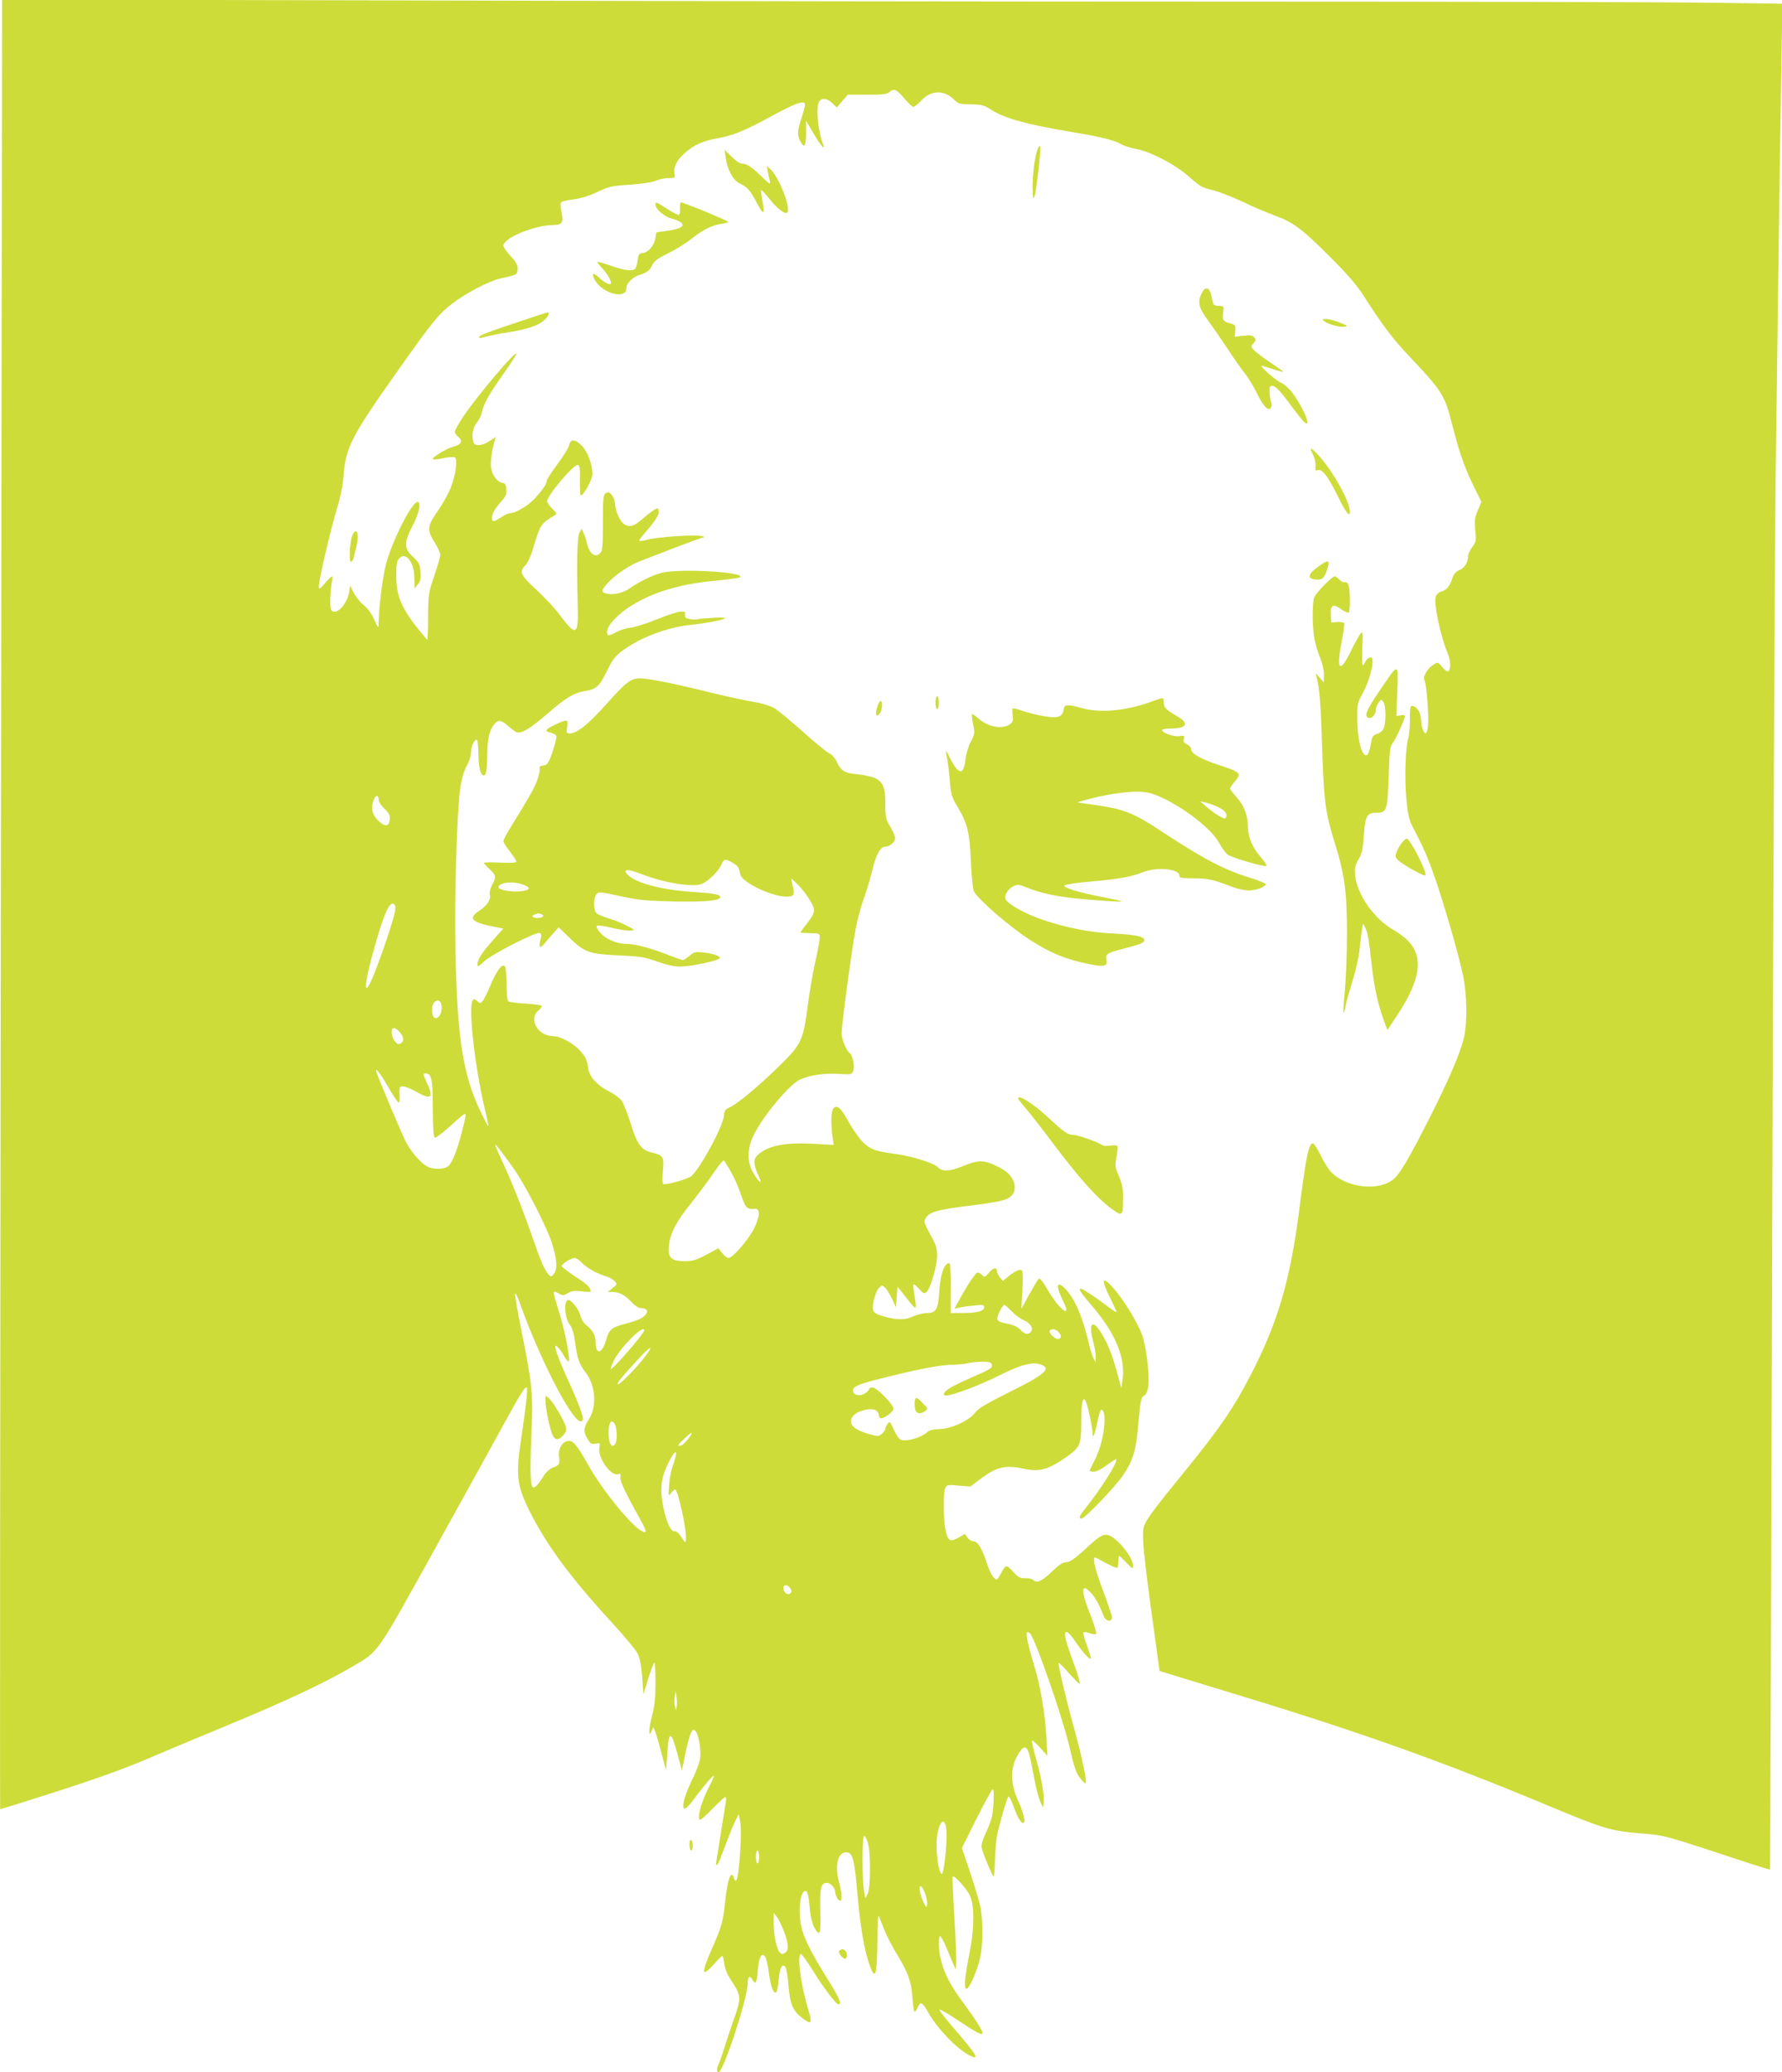 <?xml version="1.0" standalone="no"?>
<!DOCTYPE svg PUBLIC "-//W3C//DTD SVG 20010904//EN"
 "http://www.w3.org/TR/2001/REC-SVG-20010904/DTD/svg10.dtd">
<svg version="1.0" xmlns="http://www.w3.org/2000/svg"
 width="1101pt" height="1280pt" viewBox="0 0 1101 1280"
 preserveAspectRatio="xMidYMid meet">
<g transform="translate(0,1280) scale(0.1,-0.1)"
fill="#cddc39" stroke="none">
<path d="M5 7216 c-4 -3073 -6 -5588 -4 -5590 2 -2 162 48 354 110 241 77 417
141 565 204 118 51 328 138 465 195 387 160 619 269 796 373 162 96 141 66
517 745 187 337 379 685 428 775 94 171 119 210 129 201 7 -7 -6 -120 -34
-309 -36 -234 -28 -296 54 -460 104 -206 254 -409 502 -678 78 -85 151 -173
163 -196 14 -30 22 -74 28 -147 l7 -104 30 97 c17 54 33 98 38 98 4 0 7 -55 7
-123 0 -92 -5 -143 -21 -202 -21 -81 -23 -145 -3 -97 l10 24 11 -24 c5 -13 23
-72 39 -133 l29 -110 7 93 c11 170 23 163 79 -48 l12 -45 22 106 c27 126 40
156 60 139 20 -17 38 -116 31 -169 -3 -25 -24 -82 -46 -126 -47 -96 -69 -170
-54 -185 8 -8 31 15 76 77 36 48 78 99 93 113 24 22 22 15 -21 -70 -45 -90
-70 -190 -47 -190 5 0 40 32 77 70 38 39 72 70 77 70 5 0 6 -12 4 -27 -6 -37
-55 -341 -59 -371 -8 -53 15 -14 54 96 24 64 52 135 64 157 l20 40 9 -48 c6
-31 6 -104 -1 -199 -10 -145 -22 -195 -37 -149 -18 56 -40 -3 -55 -148 -13
-122 -22 -153 -81 -287 -69 -156 -65 -182 14 -94 25 28 47 50 50 50 3 0 8 -22
12 -50 5 -35 20 -70 52 -117 52 -79 52 -100 7 -225 -14 -40 -40 -116 -56 -168
-16 -52 -34 -103 -39 -112 -12 -23 -12 -48 0 -48 30 0 181 460 181 552 0 42
13 49 30 18 18 -33 27 -15 32 61 6 81 27 117 47 80 6 -11 16 -54 21 -94 10
-81 27 -130 44 -124 6 2 14 36 17 75 6 76 20 105 40 85 7 -7 16 -58 20 -113
11 -122 27 -160 88 -207 56 -42 61 -33 32 64 -45 151 -68 333 -42 333 6 0 37
-44 71 -98 68 -110 145 -212 160 -212 23 0 6 40 -69 159 -93 150 -133 227
-155 300 -28 95 -16 241 20 241 14 0 19 -22 29 -125 6 -63 31 -126 53 -133 10
-3 12 25 10 136 -3 146 4 172 42 172 21 0 50 -31 50 -54 0 -23 18 -56 30 -56
15 0 12 44 -6 114 -29 110 -6 192 51 184 33 -5 44 -47 60 -229 21 -240 45
-379 81 -476 33 -89 43 -49 45 167 0 97 4 157 9 145 4 -11 20 -51 35 -88 15
-38 50 -105 78 -150 69 -114 88 -168 94 -265 3 -45 9 -85 13 -87 4 -3 13 9 20
26 16 38 29 33 60 -23 58 -105 178 -231 261 -274 67 -34 45 3 -99 169 -51 60
-91 111 -88 114 3 4 50 -23 104 -59 126 -84 162 -103 162 -85 0 17 -41 81
-119 187 -74 99 -116 178 -136 257 -17 63 -20 153 -6 153 5 0 23 -33 40 -74
17 -40 36 -87 43 -102 l13 -29 3 45 c1 25 -4 153 -12 285 -8 132 -13 242 -10
244 10 10 88 -76 107 -119 28 -59 27 -204 -2 -348 -29 -146 -36 -218 -22 -226
15 -9 63 95 85 185 20 81 21 235 2 326 -8 37 -37 133 -64 213 l-49 145 88 177
c49 97 94 180 100 184 9 5 10 -16 7 -82 -4 -76 -10 -101 -41 -171 -28 -61 -36
-89 -31 -110 10 -40 66 -173 73 -173 3 0 7 43 8 95 1 52 7 120 12 152 12 65
61 234 71 246 4 4 17 -20 30 -55 26 -73 46 -108 62 -108 17 0 2 64 -34 143
-43 94 -46 186 -9 260 47 90 69 85 90 -21 6 -31 18 -93 27 -137 9 -44 23 -96
32 -115 l16 -35 4 30 c6 43 -15 163 -49 279 -16 55 -26 102 -23 105 3 3 26
-17 50 -44 l45 -50 -6 113 c-7 136 -35 307 -69 422 -59 196 -68 256 -31 219
31 -31 200 -518 240 -689 32 -139 44 -175 74 -210 25 -29 30 -32 30 -15 1 35
-35 195 -77 345 -41 146 -92 361 -92 387 0 7 27 -18 60 -57 34 -38 65 -70 70
-70 5 0 -7 44 -26 98 -45 122 -64 182 -64 205 0 33 25 16 65 -44 43 -64 95
-120 95 -101 0 6 -12 43 -26 82 -15 39 -24 74 -20 77 4 4 21 2 38 -5 18 -6 36
-8 40 -4 4 4 -10 52 -31 107 -49 123 -60 175 -38 175 8 0 29 -17 45 -38 28
-35 42 -62 71 -134 13 -34 51 -39 51 -8 0 11 -25 85 -55 165 -49 128 -67 205
-49 205 3 0 34 -16 68 -35 35 -19 66 -32 69 -28 4 3 7 21 7 40 0 18 2 33 5 33
2 0 22 -19 44 -42 39 -41 41 -42 41 -17 0 33 -46 104 -98 151 -62 56 -86 52
-169 -25 -94 -87 -122 -107 -150 -107 -17 0 -46 -20 -87 -60 -62 -59 -91 -71
-114 -48 -6 6 -28 11 -48 10 -31 -1 -43 5 -76 41 -43 46 -42 47 -81 -24 -17
-30 -18 -31 -37 -14 -10 9 -29 47 -41 84 -31 96 -58 141 -85 141 -12 0 -28 10
-37 23 l-15 22 -42 -23 c-52 -30 -65 -20 -80 57 -13 70 -13 227 1 252 9 18 17
19 82 13 l72 -6 61 46 c105 78 154 89 280 62 91 -19 149 -1 271 88 66 50 73
68 73 203 0 175 22 188 54 31 9 -43 16 -87 16 -99 0 -42 15 -8 30 69 8 42 20
76 25 75 39 -10 16 -196 -37 -302 -18 -36 -34 -69 -36 -73 -2 -5 9 -8 25 -8
17 0 48 15 82 41 29 22 55 38 57 36 14 -13 -91 -180 -191 -305 -37 -46 -43
-62 -23 -62 20 0 211 199 258 270 59 86 78 150 91 294 15 169 18 185 38 196
12 6 21 26 25 54 10 66 -11 248 -38 321 -27 75 -112 214 -174 285 -74 85 -83
61 -21 -61 22 -45 39 -83 37 -84 -2 -2 -30 17 -63 42 -72 54 -146 103 -157
103 -18 0 -4 -21 77 -116 138 -162 201 -318 180 -449 l-7 -50 -23 85 c-31 115
-58 185 -97 250 -58 97 -86 71 -53 -50 8 -30 15 -71 14 -90 l0 -35 -13 25 c-7
14 -19 50 -26 80 -38 167 -87 284 -144 345 -59 63 -67 27 -15 -77 53 -109 -27
-47 -98 75 -32 55 -49 75 -56 68 -6 -6 -32 -50 -59 -98 l-48 -88 7 116 c4 81
3 118 -5 123 -14 8 -45 -7 -87 -42 l-29 -24 -18 22 c-10 12 -18 28 -18 36 0
28 -23 25 -49 -6 -25 -30 -28 -31 -43 -16 -9 9 -21 16 -27 16 -12 0 -55 -62
-106 -154 l-38 -69 29 6 c16 4 57 10 92 13 54 6 62 5 62 -10 0 -24 -41 -36
-129 -36 l-78 0 1 149 c1 82 -2 153 -7 157 -4 4 -14 1 -21 -7 -23 -24 -37 -80
-43 -169 -7 -108 -20 -130 -75 -130 -23 0 -61 -10 -86 -21 -46 -23 -104 -23
-182 0 -69 20 -75 30 -62 97 7 32 21 68 32 78 18 19 20 19 38 3 10 -9 29 -40
43 -69 l24 -52 5 63 5 64 58 -73 c61 -78 62 -78 47 19 -6 35 -9 66 -6 68 2 3
18 -10 34 -28 26 -29 32 -31 46 -20 24 20 66 164 66 225 0 38 -7 67 -27 102
-59 109 -57 105 -42 132 20 35 70 50 254 73 202 25 244 35 272 61 41 38 24
112 -36 155 -16 13 -54 32 -83 44 -62 24 -94 21 -185 -16 -76 -31 -123 -32
-148 -5 -24 26 -158 68 -260 82 -125 17 -154 27 -198 68 -23 21 -64 77 -90
124 -52 94 -76 116 -98 89 -15 -17 -17 -96 -5 -176 l7 -49 -123 7 c-179 10
-283 -11 -345 -68 -30 -26 -29 -59 2 -126 30 -64 8 -52 -33 18 -36 62 -36 143
0 221 53 115 217 314 287 350 57 28 153 43 242 37 76 -5 81 -4 90 17 12 25 -3
100 -21 111 -20 13 -50 85 -50 122 0 61 69 567 91 668 11 51 32 128 48 171 16
44 39 121 51 172 23 95 49 142 79 142 27 0 61 29 61 53 0 12 -14 45 -30 72
-27 45 -30 59 -30 138 0 103 -14 137 -64 161 -20 9 -66 19 -103 23 -83 7 -105
19 -132 75 -12 26 -32 48 -48 55 -15 7 -89 67 -163 134 -74 66 -154 132 -176
145 -26 15 -76 30 -130 39 -49 8 -163 33 -254 55 -221 55 -394 90 -444 90 -59
0 -87 -22 -206 -155 -110 -124 -185 -185 -227 -185 -24 0 -25 2 -19 40 8 48 1
49 -70 16 -65 -30 -73 -43 -33 -51 17 -4 33 -13 36 -21 3 -8 -8 -51 -23 -97
-26 -74 -32 -82 -57 -85 -20 -3 -27 -8 -23 -18 3 -8 -3 -40 -14 -70 -17 -49
-42 -94 -177 -313 -18 -30 -33 -60 -33 -67 0 -7 18 -35 40 -63 22 -28 40 -56
40 -62 0 -8 -28 -10 -100 -7 -55 3 -100 2 -100 -2 0 -4 16 -21 35 -39 40 -36
42 -48 15 -98 -12 -22 -17 -46 -14 -60 8 -30 -16 -66 -66 -99 -72 -48 -47 -72
107 -101 l43 -8 -65 -73 c-69 -77 -95 -119 -95 -150 0 -15 7 -12 40 19 45 43
321 185 344 176 12 -5 13 -13 5 -42 -13 -47 -3 -57 23 -25 11 14 36 42 55 64
l35 38 62 -60 c96 -94 123 -104 306 -113 137 -6 165 -11 240 -38 58 -21 104
-31 144 -31 62 0 232 35 242 51 7 13 -41 30 -103 36 -46 5 -56 3 -83 -21 -17
-14 -36 -26 -41 -26 -5 0 -51 16 -102 36 -104 40 -195 64 -248 64 -58 0 -126
29 -159 67 -18 20 -28 39 -23 44 5 5 46 0 93 -12 47 -11 99 -19 115 -17 29 3
29 4 -20 29 -27 15 -77 35 -110 45 -33 10 -68 24 -78 32 -21 18 -23 90 -3 117
13 19 17 18 147 -10 116 -25 161 -29 334 -33 193 -4 285 5 285 27 0 16 -35 23
-170 32 -194 12 -357 56 -405 109 -30 33 5 34 86 2 134 -53 310 -83 371 -63
40 13 112 84 127 124 12 32 25 34 69 7 33 -20 36 -25 46 -72 11 -51 211 -143
294 -136 40 3 43 10 27 78 l-7 35 27 -25 c52 -47 115 -141 115 -171 0 -19 -15
-47 -45 -84 -25 -30 -42 -56 -38 -56 5 -1 33 -2 63 -3 54 -1 55 -1 54 -31 0
-16 -12 -82 -27 -145 -14 -63 -36 -187 -47 -275 -28 -213 -39 -236 -177 -371
-125 -122 -253 -229 -303 -253 -29 -13 -35 -22 -37 -49 -2 -62 -142 -322 -201
-376 -22 -19 -160 -58 -175 -49 -5 3 -5 38 -2 79 9 88 3 98 -65 114 -69 17
-93 49 -135 185 -20 62 -45 125 -56 139 -12 15 -47 40 -78 56 -70 35 -118 87
-126 137 -11 64 -16 74 -54 116 -40 44 -120 87 -164 87 -94 0 -155 108 -90
159 14 12 23 25 19 29 -4 4 -49 10 -100 13 -51 3 -98 9 -104 13 -8 5 -12 42
-12 104 0 53 -5 104 -10 112 -16 23 -51 -23 -90 -116 -18 -44 -39 -87 -48 -97
-14 -16 -16 -16 -34 0 -17 15 -20 15 -28 3 -28 -44 14 -411 75 -669 14 -57 24
-106 22 -107 -2 -2 -24 40 -50 94 -107 225 -143 453 -153 992 -7 340 9 865 30
1005 9 59 23 105 40 135 14 25 26 61 26 80 0 39 20 84 35 81 6 0 10 -38 11
-89 0 -81 13 -132 33 -132 14 0 21 40 21 125 1 95 12 149 38 184 27 37 46 37
89 -2 21 -18 46 -37 56 -40 28 -10 83 23 186 112 113 99 168 132 233 142 72
12 90 27 137 123 35 71 52 94 94 125 110 82 274 145 421 161 188 21 294 54
141 44 -49 -3 -96 -7 -103 -10 -7 -2 -26 -1 -43 3 -23 4 -29 10 -27 27 3 18
-2 21 -30 18 -18 -1 -83 -23 -145 -48 -62 -25 -134 -48 -162 -51 -27 -3 -68
-16 -91 -29 -22 -13 -44 -21 -47 -17 -28 28 30 106 127 171 128 86 300 141
506 162 154 16 190 21 185 30 -19 31 -395 48 -490 21 -61 -17 -136 -54 -191
-93 -43 -31 -105 -45 -148 -34 -34 8 -33 18 10 66 45 50 139 113 201 135 27
10 121 46 211 81 90 35 171 64 180 65 9 1 3 4 -13 8 -42 10 -267 -5 -332 -22
-29 -8 -53 -10 -53 -6 0 5 15 26 33 46 59 67 87 109 87 131 0 12 -3 22 -8 22
-11 0 -50 -28 -101 -72 -46 -39 -68 -46 -103 -27 -25 13 -57 84 -58 125 0 18
-9 42 -19 55 -16 20 -23 22 -38 13 -16 -10 -18 -28 -18 -181 0 -129 -3 -174
-14 -186 -31 -38 -71 -9 -86 63 -4 19 -13 46 -20 59 l-12 25 -13 -24 c-14 -27
-18 -183 -11 -433 6 -205 -6 -214 -111 -75 -31 42 -96 111 -143 154 -99 91
-109 113 -71 150 15 16 34 55 47 98 46 155 50 162 134 212 17 9 16 13 -13 42
-18 18 -32 38 -32 45 0 37 167 233 191 225 11 -4 14 -27 12 -97 -1 -50 1 -91
5 -91 18 0 72 98 72 131 0 59 -28 136 -64 174 -41 43 -71 46 -79 7 -3 -16 -37
-71 -75 -122 -39 -51 -68 -99 -66 -105 6 -15 -65 -104 -108 -137 -45 -34 -93
-58 -116 -58 -11 0 -36 -11 -56 -25 -45 -30 -56 -31 -56 -4 0 27 16 56 57 102
28 31 34 45 31 75 -2 30 -8 38 -25 40 -30 4 -61 45 -69 90 -6 32 4 107 22 170
l7 23 -38 -25 c-43 -29 -90 -34 -99 -10 -14 37 -6 93 19 122 14 17 28 45 32
64 9 51 44 113 132 237 45 63 81 119 81 125 -1 27 -250 -269 -332 -393 -26
-40 -48 -80 -48 -88 0 -8 10 -23 22 -32 30 -25 18 -48 -34 -61 -44 -12 -133
-68 -124 -77 3 -3 32 0 65 7 32 7 65 9 71 5 19 -12 5 -112 -26 -189 -14 -36
-50 -100 -80 -143 -65 -93 -67 -117 -19 -193 19 -30 35 -64 35 -77 0 -12 -17
-71 -37 -130 -36 -105 -37 -112 -38 -255 0 -81 -3 -144 -6 -140 -156 183 -191
257 -191 404 0 60 5 84 17 98 41 46 95 -22 95 -121 l1 -64 20 25 c17 20 20 35
17 78 -4 48 -9 58 -46 92 -57 51 -57 90 -2 194 38 72 54 146 30 146 -36 0
-160 -246 -196 -388 -21 -84 -42 -249 -45 -362 0 -34 -1 -34 -28 25 -17 38
-42 71 -65 88 -20 16 -47 49 -60 74 l-23 46 -6 -40 c-11 -67 -66 -133 -101
-120 -12 5 -16 20 -16 69 1 35 5 82 9 106 5 23 6 42 2 42 -3 0 -23 -19 -43
-42 -35 -40 -37 -41 -38 -19 0 39 68 332 109 470 27 89 40 156 45 226 12 158
54 240 313 606 229 325 269 375 352 440 86 67 231 143 306 160 98 21 100 22
103 55 2 25 -6 41 -42 81 -26 28 -46 57 -46 65 0 48 191 127 306 128 57 0 67
15 53 80 -7 31 -7 56 -2 61 5 5 40 13 79 18 44 6 96 22 145 45 70 34 87 38
200 45 74 5 139 15 161 25 21 9 56 16 79 16 40 0 41 1 36 27 -7 40 13 82 61
125 58 52 112 77 201 93 98 17 172 47 331 134 136 74 196 99 211 84 6 -6 -1
-38 -16 -83 -28 -82 -31 -114 -12 -149 25 -51 37 -37 37 46 l0 78 45 -77 c43
-74 77 -114 61 -72 -32 82 -46 227 -26 265 15 27 49 24 82 -8 l28 -27 34 40
34 39 120 0 c101 0 123 3 139 18 26 23 43 15 93 -44 22 -27 47 -49 53 -49 7 0
29 18 49 39 59 63 135 67 197 11 36 -34 33 -33 121 -35 55 -1 73 -6 114 -33
82 -53 220 -91 496 -137 186 -31 265 -51 305 -75 17 -10 57 -23 90 -29 92 -16
248 -98 333 -174 64 -57 80 -67 140 -80 37 -9 121 -41 187 -72 66 -32 156 -70
200 -86 114 -41 170 -83 341 -254 111 -111 166 -175 211 -245 120 -187 178
-263 287 -378 196 -208 211 -231 257 -410 46 -181 77 -268 131 -379 l51 -103
-22 -51 c-19 -44 -22 -62 -16 -123 6 -66 5 -73 -19 -105 -14 -19 -26 -45 -26
-57 0 -38 -20 -71 -53 -85 -23 -10 -36 -25 -45 -54 -16 -48 -36 -71 -68 -79
-14 -4 -29 -17 -33 -30 -15 -38 28 -243 73 -350 19 -45 21 -102 4 -112 -6 -4
-22 7 -38 26 -26 32 -27 32 -53 15 -39 -25 -68 -75 -56 -97 13 -23 28 -225 22
-282 -3 -25 -10 -46 -15 -46 -12 0 -28 46 -28 81 0 47 -27 88 -57 89 -9 0 -13
-23 -12 -82 0 -46 -4 -98 -10 -117 -18 -57 -24 -250 -12 -376 9 -96 17 -130
38 -170 69 -132 94 -190 138 -315 61 -178 149 -482 175 -608 24 -121 26 -288
5 -380 -22 -95 -94 -262 -210 -492 -130 -256 -185 -350 -225 -383 -91 -77
-292 -54 -385 43 -17 17 -46 63 -65 103 -19 39 -40 73 -46 74 -27 8 -43 -70
-84 -388 -56 -451 -135 -720 -306 -1048 -106 -205 -191 -327 -414 -601 -202
-248 -239 -299 -246 -345 -8 -55 6 -194 58 -568 l42 -308 111 -34 c60 -19 245
-75 409 -125 725 -221 1240 -405 1884 -674 337 -141 383 -155 567 -170 161
-14 124 -4 679 -187 66 -21 121 -38 122 -36 1 1 7 1735 13 3852 6 2118 16
4230 21 4695 13 1020 27 2079 36 2596 l6 381 -448 6 c-247 4 -1554 7 -2904 7
-1350 0 -3623 3 -5051 7 l-2596 6 -8 -5587z m2335 642 c0 -11 16 -36 36 -54
29 -28 35 -40 32 -66 -4 -46 -31 -47 -73 -5 -38 38 -46 82 -24 131 13 29 29
25 29 -6z m889 -521 c54 -19 49 -35 -11 -42 -55 -7 -138 8 -138 25 0 29 87 39
149 17z m-787 -157 c-4 -44 -89 -298 -139 -416 -65 -153 -53 -30 23 228 46
159 78 231 101 226 14 -3 17 -11 15 -38z m902 -26 c24 -9 9 -24 -25 -24 -32 0
-40 16 -11 23 9 3 18 5 19 6 1 0 8 -2 17 -5z m-620 -550 c16 -43 -9 -102 -39
-91 -18 8 -21 77 -3 95 17 17 35 15 42 -4z m-257 -176 c28 -31 32 -58 10 -72
-15 -9 -22 -7 -38 13 -22 27 -26 81 -6 81 8 0 23 -10 34 -22z m-71 -338 c32
-55 62 -100 67 -100 5 0 8 17 6 38 -1 20 -1 43 0 50 2 22 42 13 108 -24 89
-50 104 -34 58 64 -23 49 -23 52 -5 52 36 0 44 -36 44 -219 1 -124 4 -175 13
-178 6 -2 49 30 94 71 45 42 86 76 91 76 9 0 6 -17 -22 -126 -29 -110 -59
-182 -83 -199 -27 -19 -90 -19 -126 -1 -44 23 -109 100 -141 168 -27 58 -145
338 -169 401 -22 58 10 22 65 -73z m772 -499 c70 -97 206 -360 241 -466 29
-90 36 -153 19 -184 -7 -13 -17 -24 -23 -24 -19 -1 -53 63 -90 170 -79 226
-140 382 -196 505 -33 70 -59 130 -59 135 1 9 18 -13 108 -136z m1346 -25 c19
-32 47 -94 61 -136 30 -89 39 -100 81 -97 25 2 29 -2 32 -27 2 -17 -9 -53 -28
-92 -35 -71 -133 -184 -159 -184 -10 0 -27 14 -39 30 l-23 30 -75 -40 c-64
-34 -85 -40 -135 -40 -82 0 -104 21 -96 96 8 78 43 145 138 264 46 58 109 142
139 187 30 45 58 78 62 75 4 -4 23 -33 42 -66z m-923 -562 c31 -33 93 -69 146
-85 24 -6 51 -21 60 -32 17 -18 17 -20 -12 -43 l-30 -24 27 0 c43 0 80 -19
118 -61 25 -26 45 -39 63 -39 47 0 46 -34 -1 -62 -15 -9 -56 -24 -92 -33 -90
-23 -106 -35 -124 -98 -26 -91 -65 -100 -66 -17 -1 43 -15 69 -56 104 -20 16
-34 39 -38 60 -7 34 -54 96 -74 96 -31 0 -24 -112 10 -155 13 -16 24 -52 30
-98 15 -110 24 -138 67 -195 62 -82 70 -212 18 -291 -32 -49 -34 -75 -6 -120
17 -29 24 -32 49 -28 28 6 28 5 23 -27 -10 -61 72 -175 115 -162 16 5 19 3 15
-17 -4 -22 25 -86 120 -257 46 -82 47 -97 6 -73 -67 39 -241 255 -324 403 -66
118 -91 150 -120 150 -38 0 -68 -47 -61 -95 6 -48 1 -57 -39 -70 -16 -6 -39
-26 -52 -45 -41 -65 -61 -86 -72 -75 -15 15 -17 112 -7 340 10 237 4 297 -60
614 -25 123 -43 231 -42 240 2 9 17 -20 32 -64 120 -335 313 -712 371 -724 35
-6 16 55 -93 294 -27 61 -53 126 -57 145 -7 31 -6 33 9 21 9 -7 26 -31 38 -52
12 -22 26 -39 30 -39 16 0 -22 196 -63 323 -36 117 -36 120 1 99 27 -16 31
-16 59 1 23 14 42 16 85 11 31 -4 56 -4 56 -1 0 23 -24 47 -97 93 -45 30 -83
59 -83 64 0 13 60 50 81 50 8 0 26 -12 40 -26z m2660 -304 c21 -22 54 -46 73
-54 42 -17 63 -51 45 -72 -17 -21 -37 -17 -64 12 -17 18 -42 30 -82 38 -46 9
-59 15 -61 31 -2 19 31 85 44 85 3 0 24 -18 45 -40z m-2271 -117 c0 -20 -198
-248 -207 -239 -2 2 7 27 21 55 42 82 186 225 186 184z m2564 -15 c17 -23 13
-38 -10 -38 -19 0 -56 38 -49 50 11 17 43 11 59 -12z m-2561 -150 c-49 -65
-150 -168 -164 -168 -14 0 14 35 113 143 87 96 115 109 51 25z m2144 -44 c8
-22 -1 -29 -128 -84 -116 -51 -160 -77 -167 -98 -2 -7 3 -12 12 -12 40 0 213
65 327 123 134 68 210 88 262 68 66 -25 20 -63 -207 -175 -132 -66 -180 -94
-200 -120 -38 -51 -145 -100 -219 -103 -42 -1 -66 -7 -81 -21 -35 -32 -123
-57 -158 -46 -12 3 -30 29 -45 62 -23 53 -26 55 -39 37 -8 -10 -14 -24 -14
-30 0 -7 -9 -20 -20 -30 -19 -17 -26 -18 -68 -6 -109 28 -148 68 -112 114 25
32 108 54 139 37 12 -6 21 -20 21 -30 0 -11 6 -20 13 -20 24 0 77 40 77 59 0
26 -103 131 -129 131 -12 0 -21 -4 -21 -10 0 -5 -11 -17 -25 -26 -32 -21 -75
-12 -75 17 0 27 35 41 231 89 196 48 314 70 394 71 33 1 71 5 85 9 14 4 51 8
83 9 44 1 59 -3 64 -15z m-2327 -373 c11 -22 14 -90 4 -115 -3 -9 -12 -16 -19
-16 -15 0 -25 31 -25 82 0 64 19 88 40 49z m450 -91 c-17 -22 -38 -40 -46 -40
-21 0 -18 5 24 44 50 48 61 46 22 -4z m-76 -107 c-4 -16 -13 -46 -21 -68 -8
-22 -16 -71 -19 -110 -5 -67 -4 -69 12 -47 9 12 20 22 25 22 18 0 73 -254 67
-307 -3 -26 -3 -25 -28 13 -17 25 -32 38 -43 36 -24 -4 -55 69 -73 171 -17 99
-8 164 37 255 31 64 55 83 43 35z m710 -815 c8 -13 7 -21 -1 -29 -16 -16 -43
5 -43 33 0 24 28 21 44 -4z m-703 -728 l-4 -25 -7 25 c-4 14 -5 41 -1 60 l5
35 6 -35 c3 -19 3 -46 1 -60z m1667 -776 c4 -69 -15 -245 -27 -257 -15 -15
-36 94 -35 178 1 133 56 202 62 79z m-486 -66 c19 -62 17 -285 -2 -318 l-14
-25 -7 40 c-14 81 -14 345 1 345 5 0 15 -19 22 -42z m-672 -88 c0 -22 -4 -40
-10 -40 -5 0 -10 18 -10 40 0 22 5 40 10 40 6 0 10 -18 10 -40z m1025 -224 c9
-24 15 -54 13 -67 -3 -24 -4 -23 -20 6 -21 40 -34 105 -20 105 6 0 18 -20 27
-44z m-869 -242 c28 -78 29 -111 1 -128 -14 -9 -21 -7 -32 8 -19 26 -35 106
-35 179 l0 62 20 -25 c11 -14 31 -57 46 -96z"/>
<path d="M3370 4153 c0 -41 18 -139 36 -195 18 -55 38 -61 73 -24 18 19 22 31
17 53 -9 36 -78 153 -105 177 -21 19 -21 19 -21 -11z"/>
<path d="M5655 4158 c-4 -9 -5 -31 -3 -50 3 -38 30 -48 63 -24 20 15 19 16
-17 52 -30 31 -38 35 -43 22z"/>
<path d="M6410 11875 c-17 -44 -30 -147 -30 -230 1 -142 21 -54 45 193 6 65 1
79 -15 37z"/>
<path d="M4484 11825 c9 -71 44 -137 84 -157 51 -25 67 -43 108 -121 42 -80
52 -75 34 15 -6 33 -10 62 -7 64 2 2 26 -23 53 -57 47 -59 95 -95 108 -82 25
25 -52 221 -105 269 l-22 19 6 -31 c3 -18 9 -45 13 -60 6 -27 2 -25 -52 27
-64 61 -91 79 -123 79 -11 0 -39 19 -62 43 l-42 42 7 -50z"/>
<path d="M4050 11534 c0 -25 54 -71 96 -83 102 -27 94 -60 -19 -76 l-72 -10
-6 -38 c-7 -45 -47 -89 -81 -91 -19 -1 -24 -8 -28 -41 -3 -22 -9 -46 -13 -52
-13 -21 -66 -15 -154 16 -46 16 -83 27 -83 23 0 -3 13 -20 29 -37 34 -35 62
-85 55 -97 -7 -11 -42 8 -76 40 -35 33 -46 22 -21 -20 48 -83 193 -119 193
-48 0 29 39 69 78 81 48 14 66 27 83 64 10 22 35 40 96 70 45 22 108 61 140
86 74 59 131 88 188 96 25 3 45 9 45 12 0 7 -278 122 -293 121 -4 0 -7 -16 -5
-36 2 -20 -2 -39 -8 -41 -5 -2 -38 15 -72 37 -71 45 -72 46 -72 24z"/>
<path d="M7426 10991 c-29 -55 -21 -91 37 -169 28 -39 83 -118 120 -174 37
-57 85 -125 107 -153 22 -27 55 -82 74 -120 40 -83 72 -117 87 -95 5 8 7 20 5
26 -12 34 -17 102 -7 108 20 13 49 -13 114 -101 36 -49 75 -99 88 -113 64 -66
2 88 -73 182 -16 21 -44 45 -62 53 -37 18 -136 104 -120 105 6 0 37 -9 69 -20
32 -11 60 -18 62 -16 2 2 -32 26 -75 55 -44 28 -89 63 -102 76 -23 24 -23 25
-5 45 15 17 16 22 4 36 -11 13 -24 15 -67 10 l-53 -6 3 37 c3 34 1 37 -32 46
-44 11 -49 20 -43 68 6 38 5 39 -26 39 -17 0 -33 6 -35 13 -2 6 -8 30 -12 52
-11 51 -37 58 -58 16z"/>
<path d="M3200 10811 c-213 -72 -240 -83 -240 -94 0 -5 8 -6 18 -3 31 10 106
25 177 36 102 16 174 41 206 71 28 26 38 49 22 49 -5 0 -87 -27 -183 -59z"/>
<path d="M8185 10814 c26 -19 90 -36 123 -32 23 3 18 7 -31 26 -32 12 -70 22
-85 22 -26 -1 -26 -1 -7 -16z"/>
<path d="M8112 9993 c11 -22 18 -52 16 -71 -3 -27 -1 -31 14 -26 27 8 61 -35
119 -152 56 -113 79 -143 79 -103 -1 61 -98 238 -185 337 -55 61 -70 67 -43
15z"/>
<path d="M2179 9498 c-17 -31 -25 -168 -11 -168 7 0 14 12 18 28 3 15 10 43
15 62 20 78 5 129 -22 78z"/>
<path d="M8156 9308 c-80 -54 -86 -87 -15 -88 31 0 42 12 59 63 18 57 9 62
-44 25z"/>
<path d="M8183 9188 c-28 -29 -56 -63 -62 -75 -14 -28 -14 -182 0 -259 6 -32
22 -85 35 -116 14 -34 24 -77 24 -105 l-1 -48 -26 30 c-26 29 -26 29 -19 5 18
-63 27 -171 35 -447 11 -326 20 -395 77 -577 62 -197 77 -309 76 -571 0 -126
-7 -287 -14 -357 -7 -69 -10 -125 -7 -122 4 2 10 23 14 47 4 23 23 89 41 147
20 62 39 146 45 205 6 55 13 111 16 125 l5 25 13 -25 c16 -31 21 -62 40 -230
15 -137 39 -246 76 -346 l21 -56 55 83 c152 227 172 371 67 473 -20 20 -60 49
-89 65 -114 65 -220 215 -232 332 -5 48 -2 62 20 100 22 37 27 62 33 144 8
125 19 145 79 145 63 0 67 12 75 227 5 154 8 184 23 201 18 20 76 148 77 168
0 7 -11 9 -27 6 l-26 -5 6 152 c7 183 11 183 -113 -1 -80 -118 -93 -151 -65
-162 19 -7 45 20 45 47 0 13 7 33 17 46 15 23 17 23 30 6 18 -26 17 -144 -2
-172 -8 -11 -26 -24 -40 -27 -15 -4 -26 -15 -29 -29 -16 -83 -22 -102 -36
-102 -28 0 -53 100 -54 215 -1 101 0 108 32 165 34 63 62 151 62 198 0 22 -4
28 -17 25 -10 -2 -22 -13 -28 -26 -5 -12 -12 -22 -16 -22 -3 0 -4 48 -2 108 4
100 3 106 -12 87 -9 -11 -34 -57 -56 -101 -71 -148 -95 -127 -60 51 12 59 18
111 15 116 -3 5 -22 8 -42 7 l-37 -3 -3 48 c-4 60 14 70 65 34 20 -14 40 -24
45 -21 12 7 10 152 -2 174 -6 11 -16 17 -23 14 -7 -2 -22 4 -32 16 -10 11 -23
20 -29 20 -7 0 -35 -24 -63 -52z"/>
<path d="M5780 8460 c0 -22 5 -40 10 -40 6 0 10 18 10 40 0 22 -4 40 -10 40
-5 0 -10 -18 -10 -40z"/>
<path d="M7105 8463 c-152 -54 -307 -68 -420 -37 -90 25 -109 24 -113 -6 -6
-38 -21 -50 -63 -50 -42 0 -142 21 -206 44 -23 8 -43 12 -46 10 -3 -3 -3 -22
0 -43 4 -32 1 -41 -18 -55 -49 -34 -140 -15 -201 42 -15 14 -30 23 -33 21 -2
-3 1 -31 7 -62 12 -54 11 -60 -15 -110 -15 -29 -29 -77 -32 -109 -8 -70 -25
-88 -54 -57 -11 12 -29 41 -41 65 -11 24 -22 44 -24 44 -2 0 0 -17 4 -37 5
-21 13 -84 18 -140 8 -94 12 -108 50 -170 60 -101 73 -155 81 -338 4 -88 12
-169 18 -180 31 -56 222 -220 352 -304 124 -79 215 -116 355 -145 96 -20 120
-15 112 24 -7 37 3 44 101 69 110 28 133 38 133 55 0 22 -56 33 -191 40 -140
6 -285 34 -432 83 -108 36 -222 99 -234 129 -9 24 13 61 46 79 29 14 34 14 90
-9 79 -32 173 -52 296 -65 145 -14 291 -24 285 -18 -3 3 -56 14 -117 26 -146
28 -249 59 -236 72 6 6 79 17 164 24 179 17 244 28 318 57 93 37 237 21 228
-25 -1 -9 22 -12 88 -12 91 -1 119 -7 232 -51 34 -13 82 -24 108 -24 46 0 105
22 105 39 0 5 -46 24 -102 41 -156 48 -294 121 -546 288 -165 109 -230 135
-399 159 l-118 17 45 13 c99 29 242 53 317 53 63 0 91 -6 144 -29 148 -63 331
-205 374 -292 14 -26 36 -56 49 -67 25 -19 232 -80 241 -70 3 3 -14 29 -39 58
-50 58 -76 122 -76 185 0 67 -25 132 -69 180 -23 25 -41 49 -41 54 0 6 14 26
31 46 41 47 33 56 -89 96 -120 39 -182 73 -182 100 0 11 -11 24 -26 31 -19 9
-24 17 -20 34 6 21 3 22 -28 17 -34 -5 -106 20 -106 38 0 5 21 9 48 9 105 0
123 31 45 76 -69 40 -83 54 -83 86 0 33 3 33 -85 1z m410 -643 c47 -20 70 -44
61 -66 -5 -13 -10 -13 -44 6 -20 11 -55 37 -77 56 l-40 34 30 -6 c17 -4 48
-14 70 -24z"/>
<path d="M5419 8430 c-14 -45 -4 -65 17 -36 16 22 19 76 4 76 -5 0 -15 -18
-21 -40z"/>
<path d="M8662 7595 c-11 -13 -25 -38 -32 -55 -11 -28 -11 -33 8 -53 24 -25
161 -102 168 -94 15 14 -93 227 -115 227 -5 0 -18 -11 -29 -25z"/>
<path d="M6290 6015 c0 -3 24 -34 54 -69 29 -34 102 -128 161 -207 154 -205
266 -331 348 -394 84 -63 85 -62 86 53 1 57 -5 86 -25 135 -25 57 -26 66 -16
121 6 32 9 63 6 68 -3 4 -23 5 -45 2 -22 -4 -44 -2 -51 4 -21 17 -149 62 -177
62 -33 0 -57 16 -151 104 -97 90 -190 149 -190 121z"/>
<path d="M4260 1406 c0 -20 5 -36 10 -36 6 0 10 13 10 29 0 17 -4 33 -10 36
-6 4 -10 -8 -10 -29z"/>
<path d="M5184 749 c-3 -6 3 -21 15 -33 18 -17 23 -19 31 -7 11 18 -5 51 -25
51 -7 0 -17 -5 -21 -11z"/>
</g>
</svg>
